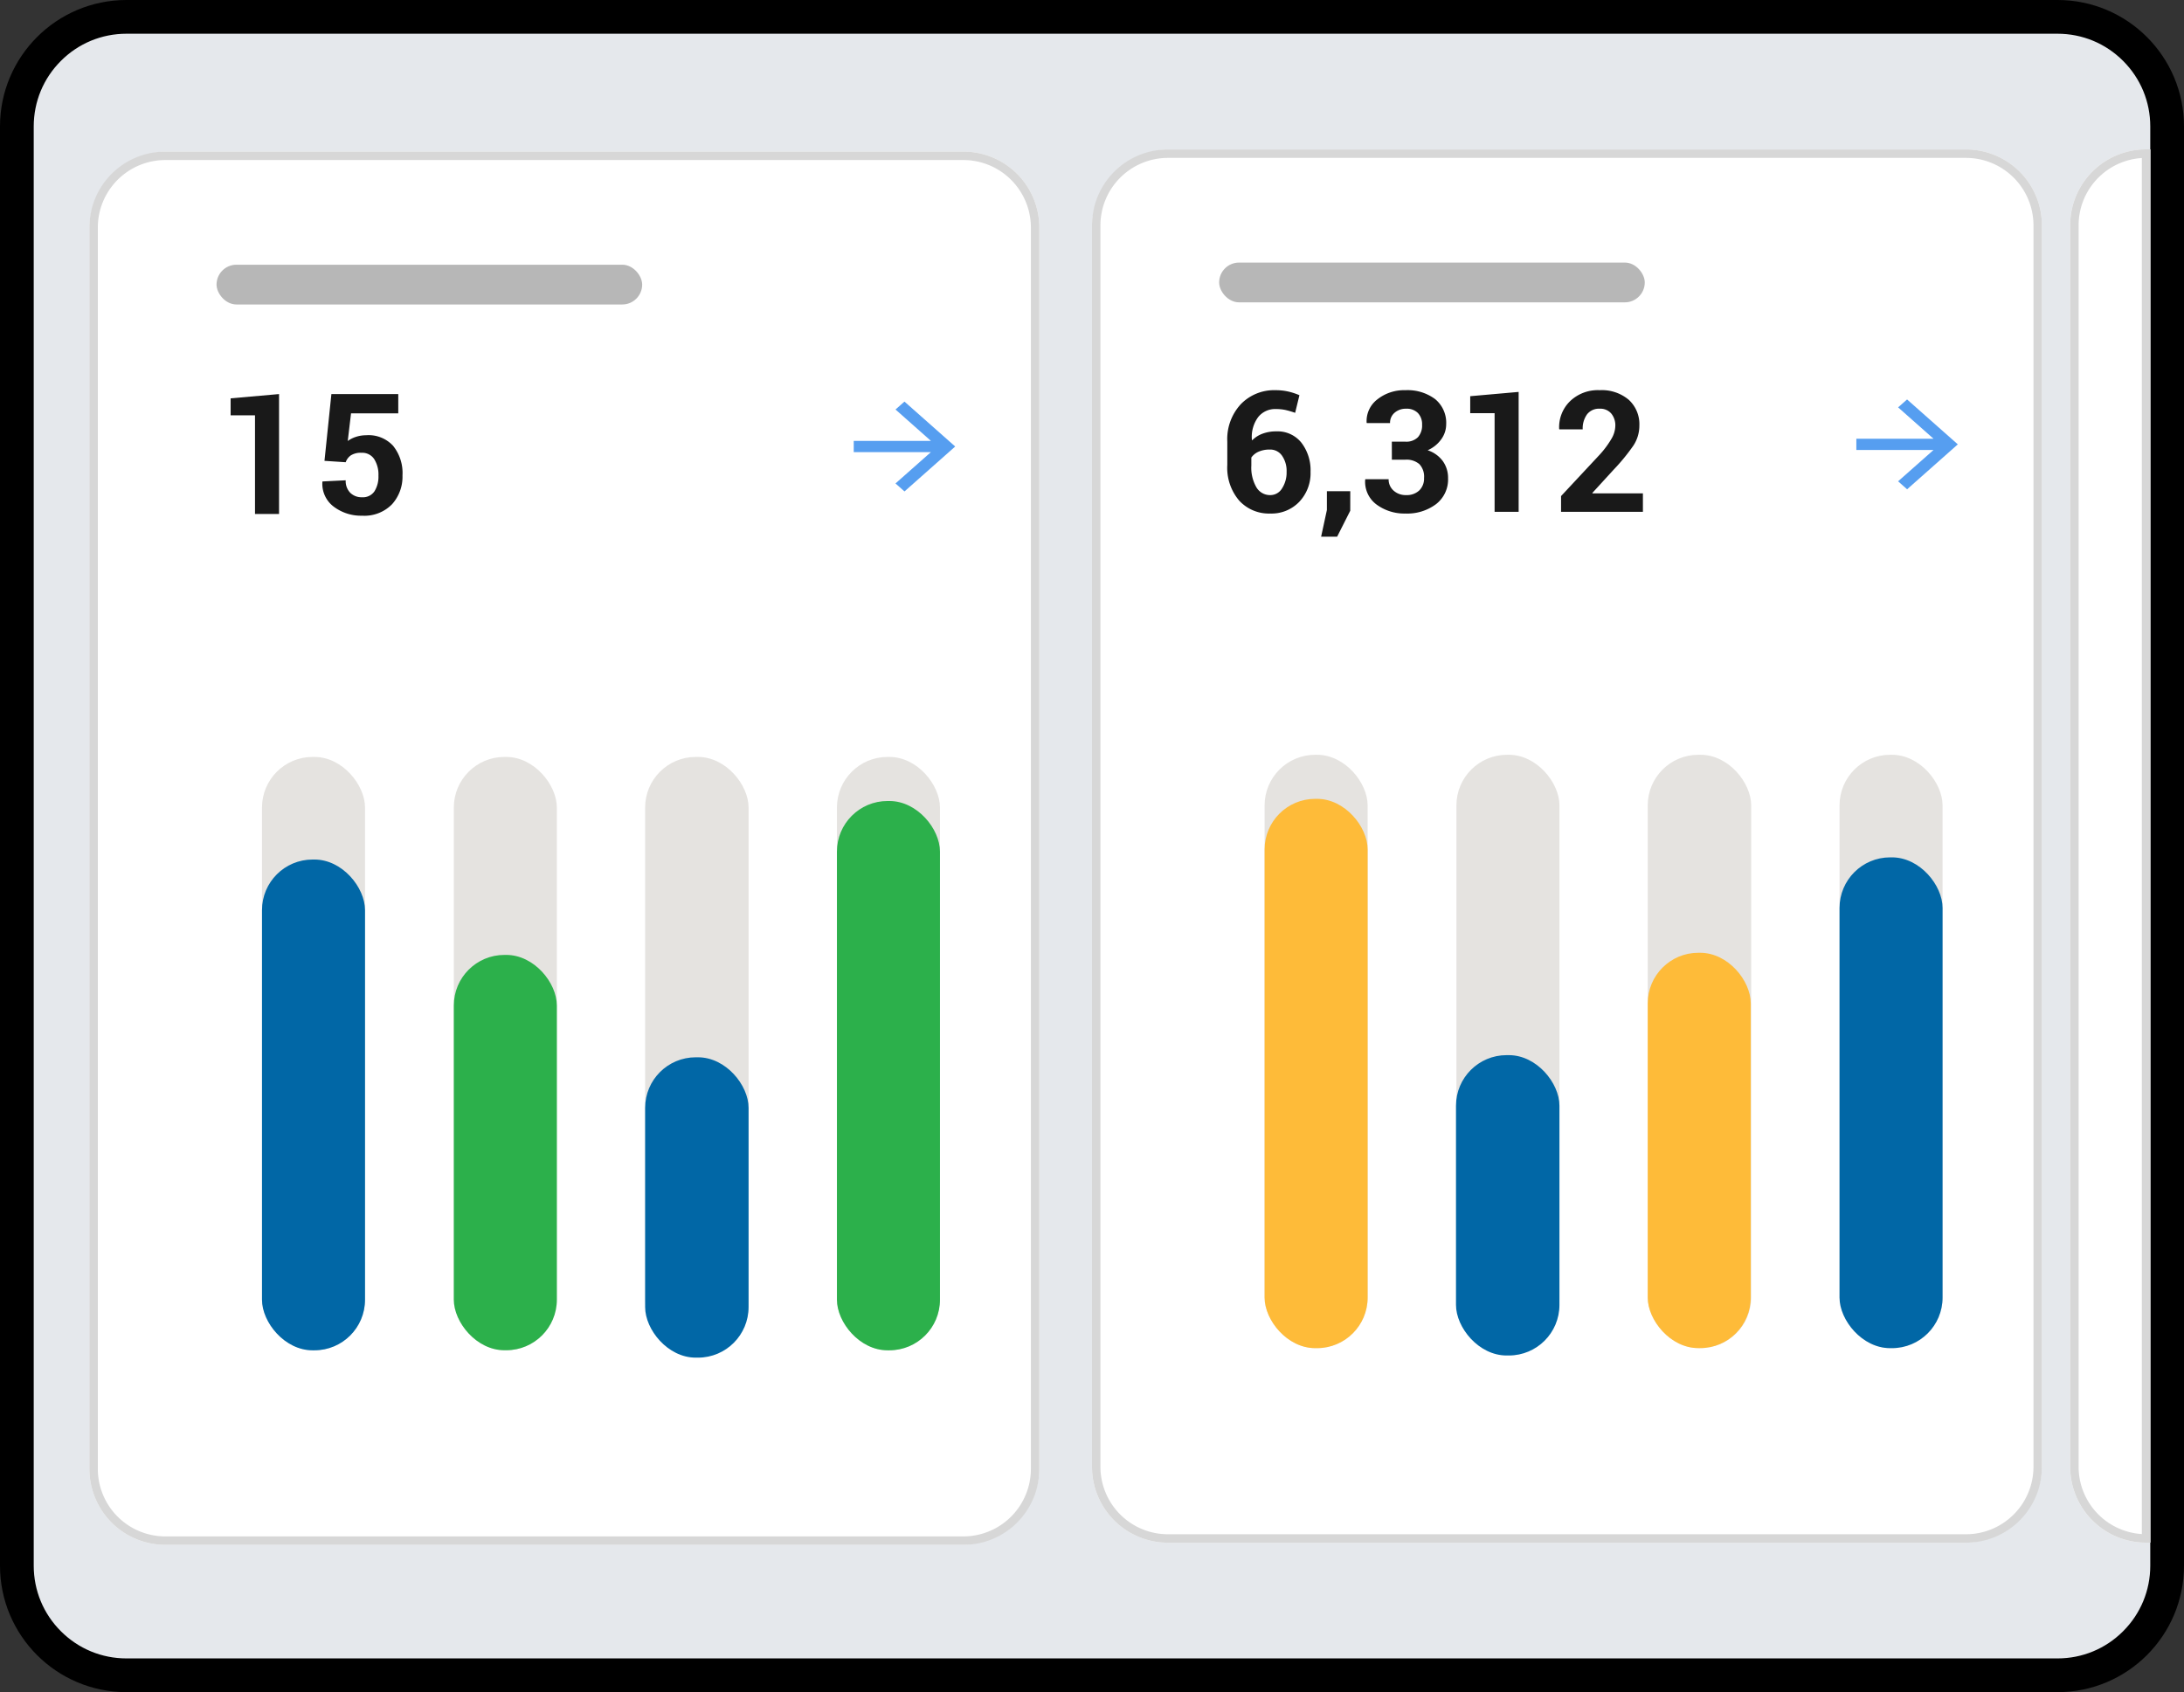 <?xml version="1.0" encoding="UTF-8"?> <svg xmlns="http://www.w3.org/2000/svg" id="SM_OMNICHANNEL_SOURCES" data-name="SM OMNICHANNEL SOURCES" width="259" height="200.689" viewBox="0 0 259 200.689"><rect x="0" y="0" width="259" height="200.689" fill="#333333" stroke="none"/><g id="Path_92377" data-name="Path 92377" fill="#e5e8ec"><path d="M 244 198.69 L 15 198.69 C 11.528 198.69 8.263 197.338 5.808 194.882 C 3.352 192.427 2 189.162 2 185.69 L 2 15 C 2 11.528 3.352 8.263 5.808 5.808 C 8.263 3.352 11.528 2 15 2 L 244 2 C 247.472 2 250.737 3.352 253.192 5.808 C 255.648 8.263 257 11.528 257 15 L 257 185.69 C 257 189.162 255.648 192.427 253.192 194.882 C 250.737 197.338 247.472 198.69 244 198.69 Z" stroke="none"></path><path d="M 15 4 C 12.062 4 9.299 5.144 7.222 7.222 C 5.144 9.299 4 12.062 4 15 L 4 185.69 C 4 188.628 5.144 191.391 7.222 193.468 C 9.299 195.546 12.062 196.69 15 196.69 L 244 196.69 C 246.938 196.69 249.701 195.546 251.778 193.468 C 253.856 191.391 255 188.628 255 185.69 L 255 15 C 255 12.062 253.856 9.299 251.778 7.222 C 249.701 5.144 246.938 4 244 4 L 15 4 M 15 0 L 244 0 C 252.284 0 259 6.716 259 15 L 259 185.69 C 259 193.974 252.284 200.69 244 200.69 L 15 200.69 C 6.716 200.69 0 193.974 0 185.69 L 0 15 C 0 6.716 6.716 0 15 0 Z" stroke="none" fill="#000"></path></g><rect id="Rectangle_74" data-name="Rectangle 74" width="165.237" height="112.65" rx="9" transform="translate(123.252 17.982) rotate(90)" fill="#fff"></rect><path id="Rectangle_74_-_Outline" data-name="Rectangle 74 - Outline" d="M9,1A8.009,8.009,0,0,0,1,9v94.65a8.009,8.009,0,0,0,8,8H156.237a8.009,8.009,0,0,0,8-8V9a8.009,8.009,0,0,0-8-8H9M9,0H156.237a9,9,0,0,1,9,9v94.65a9,9,0,0,1-9,9H9a9,9,0,0,1-9-9V9A9,9,0,0,1,9,0Z" transform="translate(123.252 17.982) rotate(90)" fill="#d7d7d7"></path><rect id="Rectangle_76" data-name="Rectangle 76" width="12.218" height="70.367" rx="6" transform="translate(31.07 89.773)" fill="#e5e3e0"></rect><rect id="Rectangle_76-2" data-name="Rectangle 76" width="12.218" height="58.208" rx="6" transform="translate(31.07 101.941)" fill="#0167a6"></rect><rect id="Rectangle_76-3" data-name="Rectangle 76" width="12.218" height="70.367" rx="6" transform="translate(53.818 89.773)" fill="#e5e3e0"></rect><rect id="Rectangle_76-4" data-name="Rectangle 76" width="12.218" height="46.886" rx="6" transform="translate(53.818 113.254)" fill="#2cb04b"></rect><rect id="Rectangle_76-5" data-name="Rectangle 76" width="12.218" height="70.367" rx="6" transform="translate(99.252 89.773)" fill="#e5e3e0"></rect><rect id="Rectangle_76-6" data-name="Rectangle 76" width="12.218" height="65.149" rx="6" transform="translate(99.252 95)" fill="#2cb04b"></rect><rect id="Rectangle_76-7" data-name="Rectangle 76" width="12.268" height="70.367" rx="6" transform="translate(76.506 89.773)" fill="#e5e3e0"></rect><rect id="Rectangle_76-8" data-name="Rectangle 76" width="12.268" height="35.622" rx="6" transform="translate(76.506 125.396)" fill="#0167a6"></rect><path id="Path_92378" data-name="Path 92378" d="M7.412,0H4.561V-11.7H1.67v-2.012l5.742-.508ZM12.8-6.3l.82-7.92h7.93v2.285h-5.6l-.391,3.281a3.4,3.4,0,0,1,.947-.483,3.962,3.962,0,0,1,1.23-.2A3.949,3.949,0,0,1,20.923-8.1a5.14,5.14,0,0,1,1.128,3.535,4.872,4.872,0,0,1-1.235,3.408A4.569,4.569,0,0,1,17.256.205,5.363,5.363,0,0,1,13.9-.864a3.383,3.383,0,0,1-1.348-2.944l.02-.049,2.744-.137a1.989,1.989,0,0,0,.537,1.479,1.911,1.911,0,0,0,1.406.532,1.644,1.644,0,0,0,1.47-.708A3.271,3.271,0,0,0,19.2-4.541a3.435,3.435,0,0,0-.508-1.973,1.7,1.7,0,0,0-1.5-.742,2.185,2.185,0,0,0-1.255.3,1.652,1.652,0,0,0-.62.82Z" transform="translate(25.68 60.957)" fill="#191919"></path><path id="Icons" d="M0,6.017.939,7.078l3.722-4.2v9.154H5.993V2.881l3.716,4.2.946-1.068L5.327,0Z" transform="translate(113.277 47.629) rotate(90)" fill="#569ef0"></path><rect id="Rectangle_39996" data-name="Rectangle 39996" width="50.474" height="4.717" rx="2.359" transform="translate(25.68 31.395)" fill="#707070" opacity="0.5"></rect><rect id="Rectangle_74-2" data-name="Rectangle 74" width="165.237" height="112.65" rx="9" transform="translate(242.15 17.727) rotate(90)" fill="#fff"></rect><path id="Rectangle_74_-_Outline-2" data-name="Rectangle 74 - Outline" d="M9,1A8.009,8.009,0,0,0,1,9v94.65a8.009,8.009,0,0,0,8,8H156.237a8.009,8.009,0,0,0,8-8V9a8.009,8.009,0,0,0-8-8H9M9,0H156.237a9,9,0,0,1,9,9v94.65a9,9,0,0,1-9,9H9a9,9,0,0,1-9-9V9A9,9,0,0,1,9,0Z" transform="translate(242.15 17.727) rotate(90)" fill="#d7d7d7"></path><rect id="Rectangle_76-9" data-name="Rectangle 76" width="12.218" height="70.367" rx="6" transform="translate(149.969 89.518)" fill="#e5e3e0"></rect><rect id="Rectangle_76-10" data-name="Rectangle 76" width="12.218" height="70.367" rx="6" transform="translate(172.717 89.518)" fill="#e5e3e0"></rect><rect id="Rectangle_76-11" data-name="Rectangle 76" width="12.218" height="70.367" rx="6" transform="translate(218.15 89.518)" fill="#e5e3e0"></rect><rect id="Rectangle_76-12" data-name="Rectangle 76" width="12.268" height="70.367" rx="6" transform="translate(195.404 89.518)" fill="#e5e3e0"></rect><rect id="Rectangle_76-13" data-name="Rectangle 76" width="12.218" height="58.208" rx="6" transform="translate(218.15 101.684)" fill="#0167a6"></rect><rect id="Rectangle_76-14" data-name="Rectangle 76" width="12.218" height="46.886" rx="6" transform="translate(195.404 113)" fill="#febb39"></rect><rect id="Rectangle_76-15" data-name="Rectangle 76" width="12.218" height="65.148" rx="6" transform="translate(149.969 94.744)" fill="#febb39"></rect><rect id="Rectangle_76-16" data-name="Rectangle 76" width="12.268" height="35.622" rx="6" transform="translate(172.666 125.141)" fill="#0167a6"></rect><path id="Path_92379" data-name="Path 92379" d="M6.68-14.424a6.8,6.8,0,0,1,1.479.151,7.727,7.727,0,0,1,1.362.444l-.508,2.09a10.494,10.494,0,0,0-1.147-.337A5.4,5.4,0,0,0,6.7-12.187a2.548,2.548,0,0,0-2.085.972,3.941,3.941,0,0,0-.728,2.69l.029.049a3.3,3.3,0,0,1,1.211-.781,4.547,4.547,0,0,1,1.65-.283A3.606,3.606,0,0,1,9.761-8.188,5.363,5.363,0,0,1,10.84-4.736,4.927,4.927,0,0,1,9.507-1.191,4.558,4.558,0,0,1,6.055.205,4.776,4.776,0,0,1,2.383-1.323,5.99,5.99,0,0,1,.967-5.557V-8.33a6.087,6.087,0,0,1,1.611-4.443A5.487,5.487,0,0,1,6.68-14.424ZM6.025-7.383a3.233,3.233,0,0,0-1.348.254,2.042,2.042,0,0,0-.859.693v.947a4.643,4.643,0,0,0,.61,2.6,1.874,1.874,0,0,0,1.626.908,1.623,1.623,0,0,0,1.411-.806A3.455,3.455,0,0,0,8-4.736,3.159,3.159,0,0,0,7.461-6.65,1.692,1.692,0,0,0,6.025-7.383ZM15.547-.127,13.994,2.949h-1.9l.684-3.164V-2.441h2.773ZM20.479-8.32h1.6a1.945,1.945,0,0,0,1.5-.532,2.107,2.107,0,0,0,.488-1.479,1.925,1.925,0,0,0-.488-1.377,1.854,1.854,0,0,0-1.416-.518,2,2,0,0,0-1.348.469,1.542,1.542,0,0,0-.547,1.23H17.51l-.02-.059A3.235,3.235,0,0,1,18.77-13.34a5.1,5.1,0,0,1,3.32-1.084,5.461,5.461,0,0,1,3.521,1.055,3.635,3.635,0,0,1,1.313,3.008A3.019,3.019,0,0,1,26.338-8.6a3.9,3.9,0,0,1-1.611,1.3,3.626,3.626,0,0,1,1.8,1.289,3.39,3.39,0,0,1,.62,2.021A3.694,3.694,0,0,1,25.728-.913,5.7,5.7,0,0,1,22.09.205a5.568,5.568,0,0,1-3.4-1.05,3.354,3.354,0,0,1-1.372-2.964l.02-.059H20.1a1.747,1.747,0,0,0,.586,1.353,2.123,2.123,0,0,0,1.484.532,2.159,2.159,0,0,0,1.558-.547A1.958,1.958,0,0,0,24.3-4.014a2.151,2.151,0,0,0-.562-1.646,2.349,2.349,0,0,0-1.655-.522h-1.6ZM35.518,0H32.666V-11.7H29.775v-2.012l5.742-.508ZM50.254,0H40.547V-1.865l4.6-4.932a11.13,11.13,0,0,0,1.416-1.929,3.128,3.128,0,0,0,.42-1.46,2.2,2.2,0,0,0-.483-1.47,1.7,1.7,0,0,0-1.372-.571,1.773,1.773,0,0,0-1.5.669,2.855,2.855,0,0,0-.513,1.782H40.342l-.02-.059a4.3,4.3,0,0,1,1.265-3.257,4.744,4.744,0,0,1,3.54-1.333,4.936,4.936,0,0,1,3.452,1.143,3.92,3.92,0,0,1,1.255,3.047,4.276,4.276,0,0,1-.708,2.378A23.487,23.487,0,0,1,46.787-5L44.258-2.236l.02.049h5.977Z" transform="translate(144.578 60.701)" fill="#191919"></path><path id="Icons-2" data-name="Icons" d="M0,6.017.939,7.078l3.722-4.2v9.154H5.993V2.881l3.716,4.2.946-1.068L5.327,0Z" transform="translate(232.176 47.375) rotate(90)" fill="#569ef0"></path><rect id="Rectangle_39996-2" data-name="Rectangle 39996" width="50.474" height="4.717" rx="2.359" transform="translate(144.578 31.141)" fill="#707070" opacity="0.5"></rect><g id="Group_124453" data-name="Group 124453" transform="translate(11.025 74.742)"><path id="Intersection_7" data-name="Intersection 7" d="M23554.473,18700.219a8.993,8.993,0,0,1-9-9v-147.24a8.993,8.993,0,0,1,9-9h.5v165.232Z" transform="translate(-23311 -18592)" fill="#fff"></path><path id="Intersection_7_-_Outline" data-name="Intersection 7 - Outline" d="M23553.977,18699.2V18536a8,8,0,0,0-7.5,7.98v147.24a8,8,0,0,0,7.5,7.98m1,1.016h-.5a8.993,8.993,0,0,1-9-9v-147.24a8.993,8.993,0,0,1,9-9h.5Z" transform="translate(-23311 -18592)" fill="#d7d7d7"></path></g></svg> 